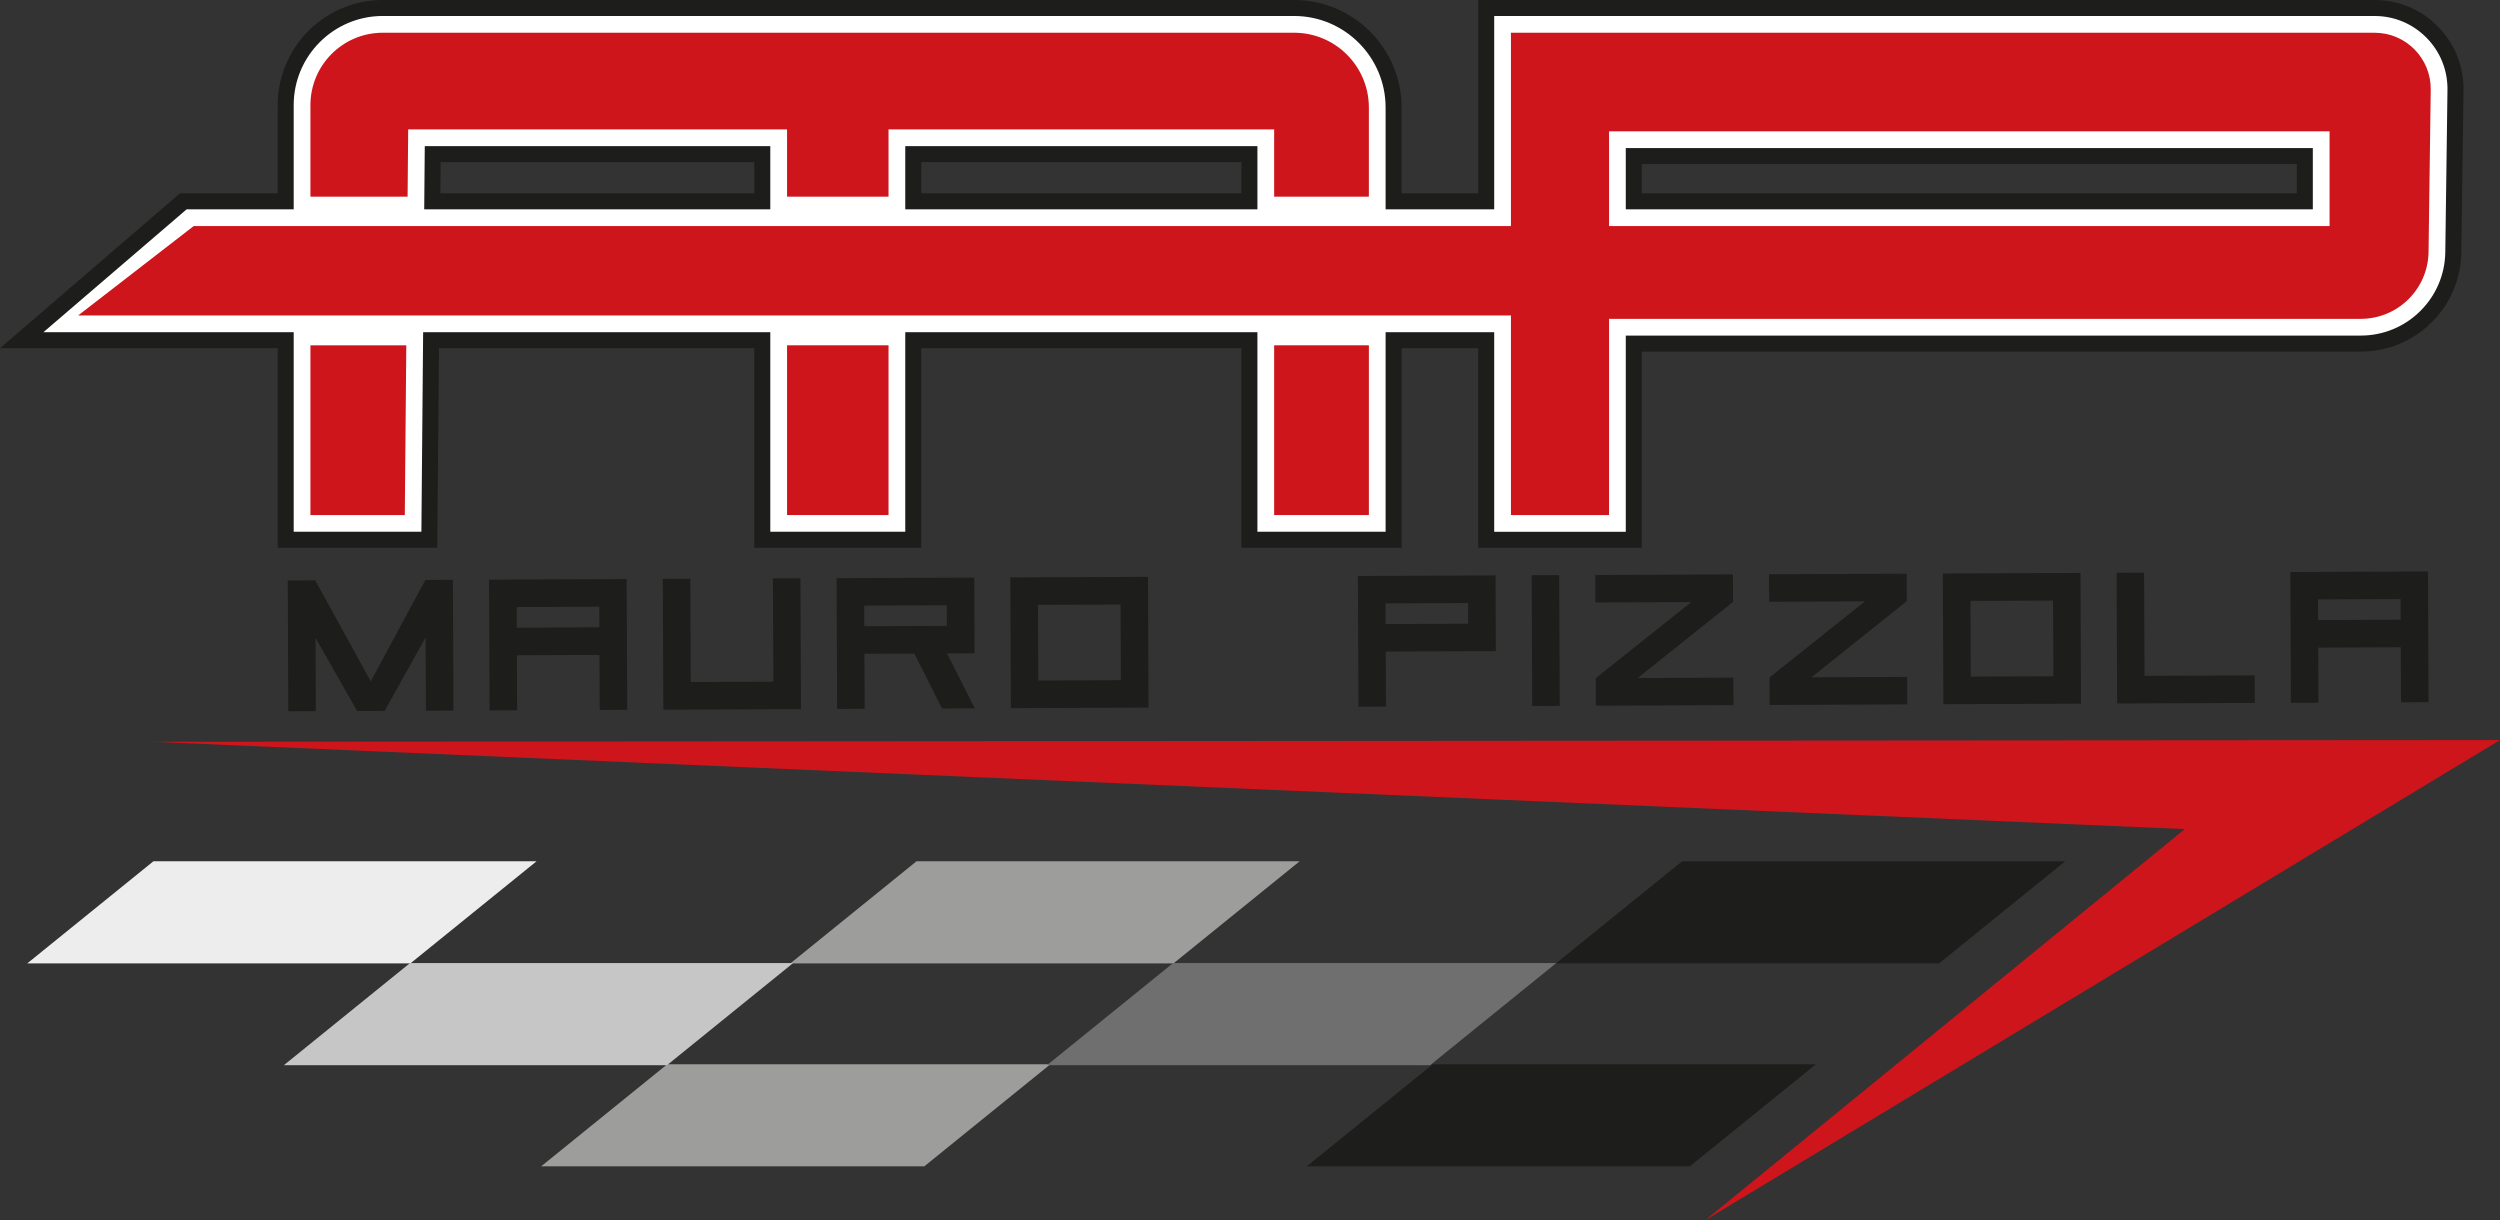 <svg xmlns="http://www.w3.org/2000/svg" id="Livello_2" viewBox="0 0 1902.75 928.57"><rect x="0" y="0" width="1902.75" height="928.57" fill="#333333" stroke="none"/><defs><style>.cls-1{fill:#fff;}.cls-2{fill:#9d9d9c;}.cls-3{fill:#ce151b;}.cls-4{fill:#706f6f;}.cls-5{fill:#c6c6c6;}.cls-6{fill:#1d1d1b;}.cls-7{fill:#ededed;}</style></defs><g id="LOGO_DEF"><path class="cls-1" d="m1851.13,24.42c-11.67-11.82-27.24-18.34-43.85-18.34h-676.13v147.14h-70.47v-71.38c0-41.78-33.99-75.76-75.76-75.76H291.34c-40.75,0-73.9,33.15-73.9,73.9v73.24h-77.92L14.53,258.94h202.91v151.9h109.32l1.33-151.9h252.1v151.9h114.9v-151.9h255.84v151.9h109.75v-151.9h70.47v151.9h112.32v-149.33h553.28c18.64,0,36.22-7.21,49.49-20.3,13.27-13.09,20.72-30.57,20.97-49.21l1.66-123.48c.22-16.61-6.08-32.27-17.74-44.09Zm-900.2,92.91v35.9h-255.84v-35.9h255.84Zm-621.6,0h250.86v35.9h-251.17l.32-35.9Zm1424.87,35.9h-510.73v-34.43h510.73v34.43Z"></path><path class="cls-6" d="m1249.56,416.92h-124.5v-151.9h-58.3v151.9h-121.92v-151.9h-243.67v151.9h-127.07v-151.9h-239.98l-1.33,151.9h-121.44v-151.9H0l136.96-117.88h74.39v-67.16C211.35,35.88,247.23,0,291.34,0h693.58c45.13,0,81.85,36.72,81.85,81.85v65.29h58.3V0h682.22c18.25,0,35.36,7.16,48.18,20.15h0c12.82,12.99,19.74,30.2,19.49,48.45l-1.66,123.48c-.27,20.25-8.36,39.24-22.78,53.46-14.42,14.22-33.51,22.06-53.77,22.06h-547.19v149.33Zm-112.32-12.18h100.14v-149.33h559.36c17.03,0,33.09-6.59,45.21-18.55,12.12-11.96,18.93-27.93,19.16-44.96l1.66-123.48c.2-14.97-5.48-29.08-15.99-39.73-10.51-10.65-24.54-16.52-39.51-16.52h-670.04v147.14h-82.65v-77.47c0-38.42-31.26-69.68-69.68-69.68H291.34c-37.39,0-67.81,30.42-67.81,67.81v79.33h-81.46l-109.01,93.53h190.47v151.9h97.19l1.33-151.9h264.23v151.9h102.72v-151.9h268.02v151.9h97.57v-151.9h82.65v151.9Zm623.05-245.43h-522.91v-46.61h522.91v46.61Zm-510.73-12.18h498.55v-22.25h-498.55v22.25Zm-292.54,12.18h-268.02v-48.08h268.02v48.08Zm-255.84-12.18h243.67v-23.72h-243.67v23.72Zm-114.9,12.18h-263.41l.42-48.08h262.98v48.08Zm-251.12-12.18h238.94v-23.72h-238.73l-.21,23.72Z"></path><path class="cls-3" d="m310.22,149.68l.45-51.18h288.35v51.18h77.24v-51.18h293.5v51.18h72.09v-67.83c0-31.44-25.49-56.94-56.94-56.94H291.34c-30.41,0-55.07,24.66-55.07,55.07v69.7h73.95Z"></path><polygon class="cls-3" points="236.27 262.81 236.27 392.01 308.09 392.01 309.23 262.81 236.27 262.81"></polygon><rect class="cls-3" x="969.76" y="262.81" width="72.09" height="129.19"></rect><rect class="cls-3" x="599.02" y="262.81" width="77.24" height="129.19"></rect><path class="cls-3" d="m1807.28,24.92h-657.3v147.14s-1002.57,0-1002.57,0l-87.94,68.05h1090.51v151.9h74.66v-149.33h572.1c28.25,0,51.25-22.7,51.63-50.94l1.66-123.48c.32-23.84-18.92-43.34-42.76-43.34Zm-34.25,147.14h-548.39v-72.09h548.39v72.09Z"></path><polygon class="cls-3" points="1662.85 631.02 1298.02 928.57 1902.75 563.25 116.21 564.57 1662.85 631.02"></polygon><polygon class="cls-6" points="1475.85 733.22 1184.24 733.22 1280.24 655.51 1571.85 655.51 1475.85 733.22"></polygon><polygon class="cls-6" points="1286.12 887.72 994.52 887.72 1090.52 810 1382.12 810 1286.12 887.72"></polygon><polygon class="cls-2" points="893.17 733.22 601.56 733.22 697.56 655.51 989.17 655.51 893.17 733.22"></polygon><polygon class="cls-2" points="703.45 887.72 411.84 887.72 507.84 810 799.45 810 703.45 887.72"></polygon><polygon class="cls-4" points="1088.44 810.72 796.83 810.72 892.83 733 1184.44 733 1088.44 810.72"></polygon><polygon class="cls-7" points="312.38 733.22 20.77 733.22 116.77 655.51 408.38 655.51 312.38 733.22"></polygon><polygon class="cls-5" points="507.64 810.72 216.04 810.72 312.04 733 603.64 733 507.64 810.72"></polygon><path class="cls-6" d="m324.18,540.9l-.24-55.78-31.19,55.92-20.95.09-31.66-55.65.24,55.78-20.95.09-.42-99.52,20.95-.09,42.23,76.82,41.57-77.17,20.95-.09.42,99.52-20.95.09Z"></path><path class="cls-6" d="m372.21,441.17l104.76-.44.42,99.52-20.95.09-.18-41.9-62.85.27.18,41.9-20.95.09-.42-99.52Zm21.04,20.86l.07,15.71,62.85-.27-.07-15.71-62.85.27Z"></path><path class="cls-6" d="m609.64,539.69l-104.76.44-.42-99.52,20.95-.09.33,78.57,62.85-.27-.33-78.57,20.95-.09.42,99.52Z"></path><path class="cls-6" d="m741.72,497.22l-20.95.09,21.13,41.81-24.88.11-21.13-41.81-37.97.16.18,41.9-20.95.09-.42-99.52,104.76-.44.24,57.62Zm-83.96-36.31l.07,15.71,62.85-.27-.07-15.71-62.85.27Z"></path><path class="cls-6" d="m874.15,538.56l-104.76.44-.42-99.52,104.76-.44.42,99.52Zm-84.14-78.21l.24,57.62,62.85-.27-.24-57.62-62.85.27Z"></path><path class="cls-6" d="m1033.48,438.37l104.76-.44.24,57.62-83.8.36.18,41.9-20.95.09-.42-99.52Zm83.96,36.31l-.07-15.71-62.85.27.07,15.71,62.85-.27Z"></path><path class="cls-6" d="m1187.11,537.24l-20.95.09-.42-99.52,20.95-.09.42,99.52Z"></path><path class="cls-6" d="m1214.6,537.12l-.09-20.95,72.69-57.92-72.94.31-.09-20.95,104.76-.44.09,20.95-72.56,57.92,72.8-.31.09,20.95-104.76.44Z"></path><path class="cls-6" d="m1346.86,536.56l-.09-20.95,72.69-57.92-72.94.31-.09-20.95,104.76-.44.09,20.95-72.56,57.92,72.8-.31.09,20.95-104.76.44Z"></path><path class="cls-6" d="m1583.87,535.56l-104.76.44-.42-99.52,104.76-.44.42,99.52Zm-84.14-78.21l.24,57.62,62.85-.27-.24-57.62-62.85.27Z"></path><path class="cls-6" d="m1611.36,535.44l-.42-99.52,20.95-.09.33,78.57,83.8-.36.09,20.95-104.76.44Z"></path><path class="cls-6" d="m1743.19,435.36l104.76-.44.42,99.52-20.95.09-.18-41.9-62.85.27.18,41.9-20.95.09-.42-99.52Zm21.04,20.86l.07,15.71,62.85-.27-.07-15.71-62.85.27Z"></path></g></svg>